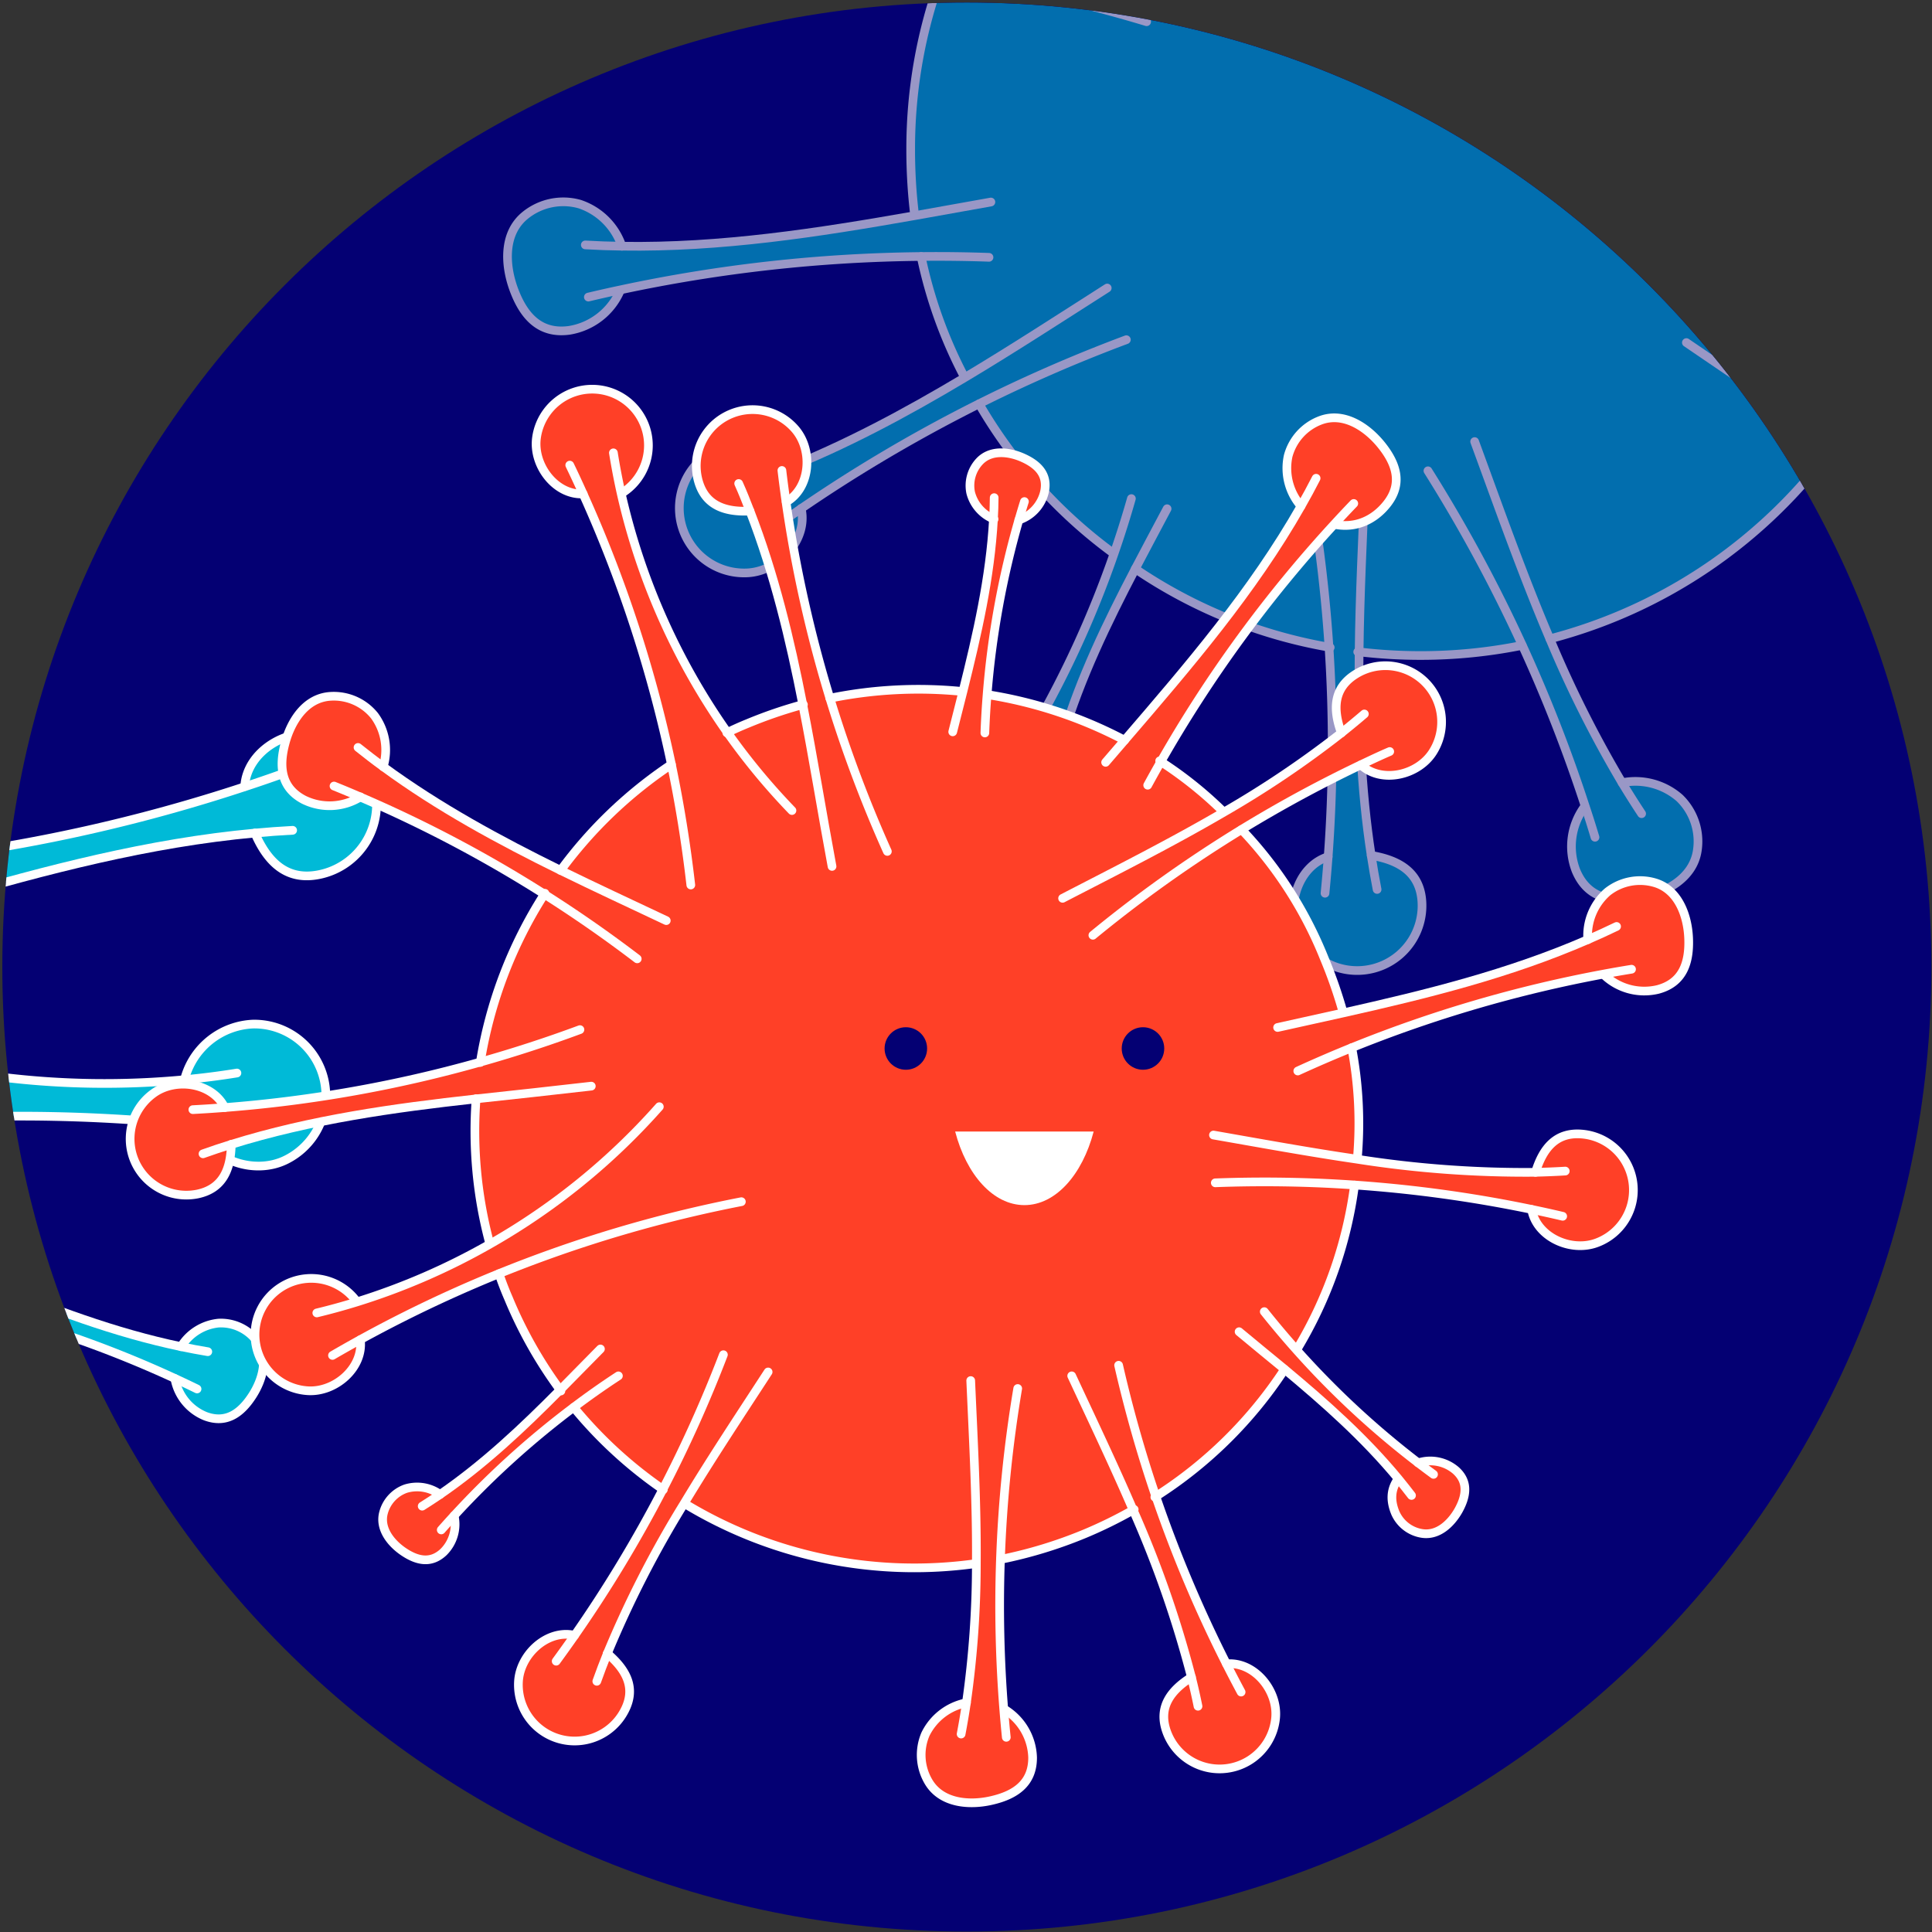 <svg id="el_WLhb2CYlG" data-name="coverage 1" xmlns="http://www.w3.org/2000/svg" xmlns:xlink="http://www.w3.org/1999/xlink" viewBox="0 0 467 467"><rect x="0" y="0" width="467" height="467" fill="#333333" stroke="none"/><style>@-webkit-keyframes kf_el_zuZz2jOP0GJ_an_k5IknhnCZ{0%{-webkit-transform: translate(219.834px, 264.924px) rotate(0deg) translate(-219.834px, -264.924px);transform: translate(219.834px, 264.924px) rotate(0deg) translate(-219.834px, -264.924px);}25%{-webkit-transform: translate(219.834px, 264.924px) rotate(-2deg) translate(-219.834px, -264.924px);transform: translate(219.834px, 264.924px) rotate(-2deg) translate(-219.834px, -264.924px);}58.33%{-webkit-transform: translate(219.834px, 264.924px) rotate(2deg) translate(-219.834px, -264.924px);transform: translate(219.834px, 264.924px) rotate(2deg) translate(-219.834px, -264.924px);}100%{-webkit-transform: translate(219.834px, 264.924px) rotate(0deg) translate(-219.834px, -264.924px);transform: translate(219.834px, 264.924px) rotate(0deg) translate(-219.834px, -264.924px);}}@keyframes kf_el_zuZz2jOP0GJ_an_k5IknhnCZ{0%{-webkit-transform: translate(219.834px, 264.924px) rotate(0deg) translate(-219.834px, -264.924px);transform: translate(219.834px, 264.924px) rotate(0deg) translate(-219.834px, -264.924px);}25%{-webkit-transform: translate(219.834px, 264.924px) rotate(-2deg) translate(-219.834px, -264.924px);transform: translate(219.834px, 264.924px) rotate(-2deg) translate(-219.834px, -264.924px);}58.33%{-webkit-transform: translate(219.834px, 264.924px) rotate(2deg) translate(-219.834px, -264.924px);transform: translate(219.834px, 264.924px) rotate(2deg) translate(-219.834px, -264.924px);}100%{-webkit-transform: translate(219.834px, 264.924px) rotate(0deg) translate(-219.834px, -264.924px);transform: translate(219.834px, 264.924px) rotate(0deg) translate(-219.834px, -264.924px);}}@-webkit-keyframes kf_el_zuZz2jOP0GJ_an__eoryen1e{0%{-webkit-transform: translate(219.834px, 264.924px) translate(-219.834px, -264.924px) translate(0px, 0px);transform: translate(219.834px, 264.924px) translate(-219.834px, -264.924px) translate(0px, 0px);}16.67%{-webkit-transform: translate(219.834px, 264.924px) translate(-219.834px, -264.924px) translate(3px, -25px);transform: translate(219.834px, 264.924px) translate(-219.834px, -264.924px) translate(3px, -25px);}33.33%{-webkit-transform: translate(219.834px, 264.924px) translate(-219.834px, -264.924px) translate(10px, -16px);transform: translate(219.834px, 264.924px) translate(-219.834px, -264.924px) translate(10px, -16px);}50%{-webkit-transform: translate(219.834px, 264.924px) translate(-219.834px, -264.924px) translate(0px, 0px);transform: translate(219.834px, 264.924px) translate(-219.834px, -264.924px) translate(0px, 0px);}66.67%{-webkit-transform: translate(219.834px, 264.924px) translate(-219.834px, -264.924px) translate(10px, 10px);transform: translate(219.834px, 264.924px) translate(-219.834px, -264.924px) translate(10px, 10px);}83.33%{-webkit-transform: translate(219.834px, 264.924px) translate(-219.834px, -264.924px) translate(5px, 10px);transform: translate(219.834px, 264.924px) translate(-219.834px, -264.924px) translate(5px, 10px);}100%{-webkit-transform: translate(219.834px, 264.924px) translate(-219.834px, -264.924px) translate(0px, 0px);transform: translate(219.834px, 264.924px) translate(-219.834px, -264.924px) translate(0px, 0px);}}@keyframes kf_el_zuZz2jOP0GJ_an__eoryen1e{0%{-webkit-transform: translate(219.834px, 264.924px) translate(-219.834px, -264.924px) translate(0px, 0px);transform: translate(219.834px, 264.924px) translate(-219.834px, -264.924px) translate(0px, 0px);}16.67%{-webkit-transform: translate(219.834px, 264.924px) translate(-219.834px, -264.924px) translate(3px, -25px);transform: translate(219.834px, 264.924px) translate(-219.834px, -264.924px) translate(3px, -25px);}33.33%{-webkit-transform: translate(219.834px, 264.924px) translate(-219.834px, -264.924px) translate(10px, -16px);transform: translate(219.834px, 264.924px) translate(-219.834px, -264.924px) translate(10px, -16px);}50%{-webkit-transform: translate(219.834px, 264.924px) translate(-219.834px, -264.924px) translate(0px, 0px);transform: translate(219.834px, 264.924px) translate(-219.834px, -264.924px) translate(0px, 0px);}66.67%{-webkit-transform: translate(219.834px, 264.924px) translate(-219.834px, -264.924px) translate(10px, 10px);transform: translate(219.834px, 264.924px) translate(-219.834px, -264.924px) translate(10px, 10px);}83.33%{-webkit-transform: translate(219.834px, 264.924px) translate(-219.834px, -264.924px) translate(5px, 10px);transform: translate(219.834px, 264.924px) translate(-219.834px, -264.924px) translate(5px, 10px);}100%{-webkit-transform: translate(219.834px, 264.924px) translate(-219.834px, -264.924px) translate(0px, 0px);transform: translate(219.834px, 264.924px) translate(-219.834px, -264.924px) translate(0px, 0px);}}@-webkit-keyframes kf_el_Eenb6JtrneT_an_aeJdDPaN3{0%{-webkit-transform: translate(-143.686px, 262.713px) rotate(0deg) translate(143.686px, -262.713px);transform: translate(-143.686px, 262.713px) rotate(0deg) translate(143.686px, -262.713px);}50%{-webkit-transform: translate(-143.686px, 262.713px) rotate(-5deg) translate(143.686px, -262.713px);transform: translate(-143.686px, 262.713px) rotate(-5deg) translate(143.686px, -262.713px);}100%{-webkit-transform: translate(-143.686px, 262.713px) rotate(0deg) translate(143.686px, -262.713px);transform: translate(-143.686px, 262.713px) rotate(0deg) translate(143.686px, -262.713px);}}@keyframes kf_el_Eenb6JtrneT_an_aeJdDPaN3{0%{-webkit-transform: translate(-143.686px, 262.713px) rotate(0deg) translate(143.686px, -262.713px);transform: translate(-143.686px, 262.713px) rotate(0deg) translate(143.686px, -262.713px);}50%{-webkit-transform: translate(-143.686px, 262.713px) rotate(-5deg) translate(143.686px, -262.713px);transform: translate(-143.686px, 262.713px) rotate(-5deg) translate(143.686px, -262.713px);}100%{-webkit-transform: translate(-143.686px, 262.713px) rotate(0deg) translate(143.686px, -262.713px);transform: translate(-143.686px, 262.713px) rotate(0deg) translate(143.686px, -262.713px);}}@-webkit-keyframes kf_el_Eenb6JtrneT_an_V6LtZRPVx{0%{-webkit-transform: translate(-143.686px, 262.713px) translate(143.686px, -262.713px) translate(0px, 0px);transform: translate(-143.686px, 262.713px) translate(143.686px, -262.713px) translate(0px, 0px);}33.33%{-webkit-transform: translate(-143.686px, 262.713px) translate(143.686px, -262.713px) translate(0px, -20px);transform: translate(-143.686px, 262.713px) translate(143.686px, -262.713px) translate(0px, -20px);}66.67%{-webkit-transform: translate(-143.686px, 262.713px) translate(143.686px, -262.713px) translate(20px, -10px);transform: translate(-143.686px, 262.713px) translate(143.686px, -262.713px) translate(20px, -10px);}100%{-webkit-transform: translate(-143.686px, 262.713px) translate(143.686px, -262.713px) translate(0px, 0px);transform: translate(-143.686px, 262.713px) translate(143.686px, -262.713px) translate(0px, 0px);}}@keyframes kf_el_Eenb6JtrneT_an_V6LtZRPVx{0%{-webkit-transform: translate(-143.686px, 262.713px) translate(143.686px, -262.713px) translate(0px, 0px);transform: translate(-143.686px, 262.713px) translate(143.686px, -262.713px) translate(0px, 0px);}33.33%{-webkit-transform: translate(-143.686px, 262.713px) translate(143.686px, -262.713px) translate(0px, -20px);transform: translate(-143.686px, 262.713px) translate(143.686px, -262.713px) translate(0px, -20px);}66.67%{-webkit-transform: translate(-143.686px, 262.713px) translate(143.686px, -262.713px) translate(20px, -10px);transform: translate(-143.686px, 262.713px) translate(143.686px, -262.713px) translate(20px, -10px);}100%{-webkit-transform: translate(-143.686px, 262.713px) translate(143.686px, -262.713px) translate(0px, 0px);transform: translate(-143.686px, 262.713px) translate(143.686px, -262.713px) translate(0px, 0px);}}@-webkit-keyframes kf_el_VUhMcrLpBL_an_b3pWV26iH{0%{-webkit-transform: translate(448.023px, 4.898px) rotate(0deg) translate(-448.023px, -4.898px);transform: translate(448.023px, 4.898px) rotate(0deg) translate(-448.023px, -4.898px);}25%{-webkit-transform: translate(448.023px, 4.898px) rotate(3deg) translate(-448.023px, -4.898px);transform: translate(448.023px, 4.898px) rotate(3deg) translate(-448.023px, -4.898px);}58.33%{-webkit-transform: translate(448.023px, 4.898px) rotate(-2deg) translate(-448.023px, -4.898px);transform: translate(448.023px, 4.898px) rotate(-2deg) translate(-448.023px, -4.898px);}100%{-webkit-transform: translate(448.023px, 4.898px) rotate(0deg) translate(-448.023px, -4.898px);transform: translate(448.023px, 4.898px) rotate(0deg) translate(-448.023px, -4.898px);}}@keyframes kf_el_VUhMcrLpBL_an_b3pWV26iH{0%{-webkit-transform: translate(448.023px, 4.898px) rotate(0deg) translate(-448.023px, -4.898px);transform: translate(448.023px, 4.898px) rotate(0deg) translate(-448.023px, -4.898px);}25%{-webkit-transform: translate(448.023px, 4.898px) rotate(3deg) translate(-448.023px, -4.898px);transform: translate(448.023px, 4.898px) rotate(3deg) translate(-448.023px, -4.898px);}58.33%{-webkit-transform: translate(448.023px, 4.898px) rotate(-2deg) translate(-448.023px, -4.898px);transform: translate(448.023px, 4.898px) rotate(-2deg) translate(-448.023px, -4.898px);}100%{-webkit-transform: translate(448.023px, 4.898px) rotate(0deg) translate(-448.023px, -4.898px);transform: translate(448.023px, 4.898px) rotate(0deg) translate(-448.023px, -4.898px);}}@-webkit-keyframes kf_el_VUhMcrLpBL_an_e50PnrTDg{0%{-webkit-transform: translate(448.023px, 4.898px) translate(-448.023px, -4.898px) translate(100px, -195px);transform: translate(448.023px, 4.898px) translate(-448.023px, -4.898px) translate(100px, -195px);}25%{-webkit-transform: translate(448.023px, 4.898px) translate(-448.023px, -4.898px) translate(90px, -180px);transform: translate(448.023px, 4.898px) translate(-448.023px, -4.898px) translate(90px, -180px);}58.33%{-webkit-transform: translate(448.023px, 4.898px) translate(-448.023px, -4.898px) translate(120px, -180px);transform: translate(448.023px, 4.898px) translate(-448.023px, -4.898px) translate(120px, -180px);}100%{-webkit-transform: translate(448.023px, 4.898px) translate(-448.023px, -4.898px) translate(100px, -195px);transform: translate(448.023px, 4.898px) translate(-448.023px, -4.898px) translate(100px, -195px);}}@keyframes kf_el_VUhMcrLpBL_an_e50PnrTDg{0%{-webkit-transform: translate(448.023px, 4.898px) translate(-448.023px, -4.898px) translate(100px, -195px);transform: translate(448.023px, 4.898px) translate(-448.023px, -4.898px) translate(100px, -195px);}25%{-webkit-transform: translate(448.023px, 4.898px) translate(-448.023px, -4.898px) translate(90px, -180px);transform: translate(448.023px, 4.898px) translate(-448.023px, -4.898px) translate(90px, -180px);}58.33%{-webkit-transform: translate(448.023px, 4.898px) translate(-448.023px, -4.898px) translate(120px, -180px);transform: translate(448.023px, 4.898px) translate(-448.023px, -4.898px) translate(120px, -180px);}100%{-webkit-transform: translate(448.023px, 4.898px) translate(-448.023px, -4.898px) translate(100px, -195px);transform: translate(448.023px, 4.898px) translate(-448.023px, -4.898px) translate(100px, -195px);}}#el_WLhb2CYlG *{-webkit-animation-duration: 6s;animation-duration: 6s;-webkit-animation-iteration-count: infinite;animation-iteration-count: infinite;-webkit-animation-timing-function: cubic-bezier(0, 0, 1, 1);animation-timing-function: cubic-bezier(0, 0, 1, 1);}#el_evU9cYRn68{fill: #040073;}#el_p6auqs0nU1{-webkit-clip-path: url(#clip-path);clip-path: url(#clip-path);}#el_VUhMcrLpBL{opacity: 0.59;}#el_RpHT-entfy{fill: #00bad7;}#el_MKPn1p1ONa{fill: none;stroke: #fff;stroke-linecap: round;stroke-linejoin: round;stroke-width: 2.1px;}#el_mrzVqvFhrH{fill: none;stroke: #fff;stroke-linecap: round;stroke-linejoin: round;stroke-width: 2.1px;}#el_fbuxnaC6ti{fill: none;stroke: #fff;stroke-linecap: round;stroke-linejoin: round;stroke-width: 2.1px;}#el_Nx1BhIdaCS{fill: none;stroke: #fff;stroke-linecap: round;stroke-linejoin: round;stroke-width: 2.1px;}#el_dahBc22Exo{fill: none;stroke: #fff;stroke-linecap: round;stroke-linejoin: round;stroke-width: 2.1px;}#el_gOedOkd4H7{fill: none;stroke: #fff;stroke-linecap: round;stroke-linejoin: round;stroke-width: 2.1px;}#el_f41ZaewcWW{fill: none;stroke: #fff;stroke-linecap: round;stroke-linejoin: round;stroke-width: 2.1px;}#el_KW4bxej0OB{fill: none;stroke: #fff;stroke-linecap: round;stroke-linejoin: round;stroke-width: 2.1px;}#el_1LzMLK9Q_q{fill: none;stroke: #fff;stroke-linecap: round;stroke-linejoin: round;stroke-width: 2.1px;}#el_aTxDWHjM-o{fill: none;stroke: #fff;stroke-linecap: round;stroke-linejoin: round;stroke-width: 2.1px;}#el_tcJMqzYjC5{fill: none;stroke: #fff;stroke-linecap: round;stroke-linejoin: round;stroke-width: 2.1px;}#el_3uam0W4euUq{fill: none;stroke: #fff;stroke-linecap: round;stroke-linejoin: round;stroke-width: 2.1px;}#el_VPkc0_dkMm-{fill: none;stroke: #fff;stroke-linecap: round;stroke-linejoin: round;stroke-width: 2.1px;}#el_4nuTcPQyzxM{fill: none;stroke: #fff;stroke-linecap: round;stroke-linejoin: round;stroke-width: 2.1px;}#el__3CgVVd4ZIP{fill: none;stroke: #fff;stroke-linecap: round;stroke-linejoin: round;stroke-width: 2.1px;}#el_bxFGWw3t2WS{fill: none;stroke: #fff;stroke-linecap: round;stroke-linejoin: round;stroke-width: 2.1px;}#el_LtTgs06cpn4{fill: none;stroke: #fff;stroke-linecap: round;stroke-linejoin: round;stroke-width: 2.1px;}#el_u8-JTKucfFK{fill: none;stroke: #fff;stroke-linecap: round;stroke-linejoin: round;stroke-width: 2.1px;}#el_cJkbqvI0KIQ{fill: none;stroke: #fff;stroke-linecap: round;stroke-linejoin: round;stroke-width: 2.1px;}#el_uvyOTbDlycS{fill: none;stroke: #fff;stroke-linecap: round;stroke-linejoin: round;stroke-width: 2.1px;}#el_F6l6c9FaONx{fill: none;stroke: #fff;stroke-linecap: round;stroke-linejoin: round;stroke-width: 2.1px;}#el_u642ytIpDnu{fill: none;stroke: #fff;stroke-linecap: round;stroke-linejoin: round;stroke-width: 2.1px;}#el_iUX16CQthb1{fill: none;stroke: #fff;stroke-linecap: round;stroke-linejoin: round;stroke-width: 2.1px;}#el_IhAU-buKCZs{fill: none;stroke: #fff;stroke-linecap: round;stroke-linejoin: round;stroke-width: 2.1px;}#el__BfwZ3ITZ4-{fill: none;stroke: #fff;stroke-linecap: round;stroke-linejoin: round;stroke-width: 2.1px;}#el_VnwlJRaPHIg{fill: none;stroke: #fff;stroke-linecap: round;stroke-linejoin: round;stroke-width: 2.1px;}#el_GRi0a_j3Rp_{fill: none;stroke: #fff;stroke-linecap: round;stroke-linejoin: round;stroke-width: 2.1px;}#el_9hbtNuupxwV{fill: none;stroke: #fff;stroke-linecap: round;stroke-linejoin: round;stroke-width: 2.1px;}#el_9Li9hdcS2YH{fill: none;stroke: #fff;stroke-linecap: round;stroke-linejoin: round;stroke-width: 2.1px;}#el_MUG8B2Feifl{fill: none;stroke: #fff;stroke-linecap: round;stroke-linejoin: round;stroke-width: 2.1px;}#el_LUALbH3nwOX{fill: none;stroke: #fff;stroke-linecap: round;stroke-linejoin: round;stroke-width: 2.1px;}#el_koPouO0SFAX{fill: none;stroke: #fff;stroke-linecap: round;stroke-linejoin: round;stroke-width: 2.1px;}#el_RXJqobKqeYj{fill: none;stroke: #fff;stroke-linecap: round;stroke-linejoin: round;stroke-width: 2.1px;}#el_Zn7ehR2qC_h{fill: none;stroke: #fff;stroke-linecap: round;stroke-linejoin: round;stroke-width: 2.1px;}#el_-bmpbQj51q7{fill: none;stroke: #fff;stroke-linecap: round;stroke-linejoin: round;stroke-width: 2.1px;}#el_Vg-OXK1pxQo{fill: none;stroke: #fff;stroke-linecap: round;stroke-linejoin: round;stroke-width: 2.1px;}#el_ZSW4HxeA9D7{fill: none;stroke: #fff;stroke-linecap: round;stroke-linejoin: round;stroke-width: 2.1px;}#el_4-islf9L_la{fill: none;stroke: #fff;stroke-linecap: round;stroke-linejoin: round;stroke-width: 2.1px;}#el_h82lnwHLyfI{fill: none;stroke: #fff;stroke-linecap: round;stroke-linejoin: round;stroke-width: 2.1px;}#el_9SvozLrWRSc{fill: none;stroke: #fff;stroke-linecap: round;stroke-linejoin: round;stroke-width: 2.1px;}#el_qVC52OIwac7{fill: none;stroke: #fff;stroke-linecap: round;stroke-linejoin: round;stroke-width: 2.1px;}#el_2U5NWSz9YUZ{fill: none;stroke: #fff;stroke-linecap: round;stroke-linejoin: round;stroke-width: 2.1px;}#el_GEvKQffQgUz{fill: none;stroke: #fff;stroke-linecap: round;stroke-linejoin: round;stroke-width: 2.1px;}#el_ugMMWeOQOGi{fill: none;stroke: #fff;stroke-linecap: round;stroke-linejoin: round;stroke-width: 2.1px;}#el_tvFWdUbEV_J{fill: none;stroke: #fff;stroke-linecap: round;stroke-linejoin: round;stroke-width: 2.1px;}#el_Xg_R_63oMF2{fill: none;stroke: #fff;stroke-linecap: round;stroke-linejoin: round;stroke-width: 2.1px;}#el_E1FqBr3VMsb{fill: none;stroke: #fff;stroke-linecap: round;stroke-linejoin: round;stroke-width: 2.1px;}#el_Th9XphrEpL0{fill: none;stroke: #fff;stroke-linecap: round;stroke-linejoin: round;stroke-width: 2.1px;}#el_U0RrZZUpoM_{fill: none;stroke: #fff;stroke-linecap: round;stroke-linejoin: round;stroke-width: 2.1px;}#el_XchjoWaswyX{fill: none;stroke: #fff;stroke-linecap: round;stroke-linejoin: round;stroke-width: 2.1px;}#el_OAdXqmgsc8k{fill: none;stroke: #fff;stroke-linecap: round;stroke-linejoin: round;stroke-width: 2.1px;}#el_3kSAefcmfXV{fill: none;stroke: #fff;stroke-linecap: round;stroke-linejoin: round;stroke-width: 2.1px;}#el_iedzEXSSmrb{fill: none;stroke: #fff;stroke-linecap: round;stroke-linejoin: round;stroke-width: 2.1px;}#el_p_-jXGsA4S2{fill: none;stroke: #fff;stroke-linecap: round;stroke-linejoin: round;stroke-width: 2.1px;}#el_NQi8jGbCHSd{fill: none;stroke: #fff;stroke-linecap: round;stroke-linejoin: round;stroke-width: 2.1px;}#el_rONeqlBBLaO{fill: none;stroke: #fff;stroke-linecap: round;stroke-linejoin: round;stroke-width: 2.1px;}#el_vXl1KQhw8Wp{fill: none;stroke: #fff;stroke-linecap: round;stroke-linejoin: round;stroke-width: 2.1px;}#el_djs2xKa3EVh{fill: none;stroke: #fff;stroke-linecap: round;stroke-linejoin: round;stroke-width: 2.1px;}#el_CprVxN0gY6j{fill: none;stroke: #fff;stroke-linecap: round;stroke-linejoin: round;stroke-width: 2.1px;}#el_dEV90bV0A9o{fill: none;stroke: #fff;stroke-linecap: round;stroke-linejoin: round;stroke-width: 2.1px;}#el_AtDuNLvsm3q{fill: #00bad7;}#el_Hw4BjgBziO3{fill: none;stroke: #fff;stroke-linecap: round;stroke-linejoin: round;stroke-width: 2.1px;}#el_wLsQ7GgHDf2{fill: none;stroke: #fff;stroke-linecap: round;stroke-linejoin: round;stroke-width: 2.1px;}#el_jDD323Jag0g{fill: none;stroke: #fff;stroke-linecap: round;stroke-linejoin: round;stroke-width: 2.1px;}#el_qNp6uJO8qXA{fill: none;stroke: #fff;stroke-linecap: round;stroke-linejoin: round;stroke-width: 2.1px;}#el_MYBgxNZOuXb{fill: none;stroke: #fff;stroke-linecap: round;stroke-linejoin: round;stroke-width: 2.1px;}#el_i9S4v7gwwyE{fill: none;stroke: #fff;stroke-linecap: round;stroke-linejoin: round;stroke-width: 2.1px;}#el_it0boXncTGo{fill: none;stroke: #fff;stroke-linecap: round;stroke-linejoin: round;stroke-width: 2.1px;}#el_TmlyuOeZ3GT{fill: none;stroke: #fff;stroke-linecap: round;stroke-linejoin: round;stroke-width: 2.1px;}#el_SO3x9Q-1SKt{fill: none;stroke: #fff;stroke-linecap: round;stroke-linejoin: round;stroke-width: 2.1px;}#el_zrpGwQ-VFIk{fill: none;stroke: #fff;stroke-linecap: round;stroke-linejoin: round;stroke-width: 2.1px;}#el_ZWhc8CujquL{fill: none;stroke: #fff;stroke-linecap: round;stroke-linejoin: round;stroke-width: 2.1px;}#el_Nymvj-9v5Ek{fill: none;stroke: #fff;stroke-linecap: round;stroke-linejoin: round;stroke-width: 2.1px;}#el_HvekxYFrkJo{fill: none;stroke: #fff;stroke-linecap: round;stroke-linejoin: round;stroke-width: 2.1px;}#el_yjRH-eGIwx3{fill: none;stroke: #fff;stroke-linecap: round;stroke-linejoin: round;stroke-width: 2.1px;}#el_v6PHOXBrQU5{fill: none;stroke: #fff;stroke-linecap: round;stroke-linejoin: round;stroke-width: 2.1px;}#el_5pPU1LQ5AIU{fill: #ff4027;}#el_Gd7EOJVfsVM{fill: none;stroke: #fff;stroke-linecap: round;stroke-linejoin: round;stroke-width: 2.1px;}#el_0hOpqtb7lTN{fill: none;stroke: #fff;stroke-linecap: round;stroke-linejoin: round;stroke-width: 2.1px;}#el_Rv7tjXKdZDa{fill: none;stroke: #fff;stroke-linecap: round;stroke-linejoin: round;stroke-width: 2.1px;}#el_Ttu1gPgYzfx{fill: none;stroke: #fff;stroke-linecap: round;stroke-linejoin: round;stroke-width: 2.1px;}#el_Hxt4k59-Luc{fill: none;stroke: #fff;stroke-linecap: round;stroke-linejoin: round;stroke-width: 2.1px;}#el_TL6k7n4kpXf{fill: none;stroke: #fff;stroke-linecap: round;stroke-linejoin: round;stroke-width: 2.1px;}#el_0cFAEO4hZsH{fill: none;stroke: #fff;stroke-linecap: round;stroke-linejoin: round;stroke-width: 2.1px;}#el_AzbYr5zzXaK{fill: none;stroke: #fff;stroke-linecap: round;stroke-linejoin: round;stroke-width: 2.1px;}#el_qDWgtmWI6-m{fill: none;stroke: #fff;stroke-linecap: round;stroke-linejoin: round;stroke-width: 2.1px;}#el_ir8q9UOqihY{fill: none;stroke: #fff;stroke-linecap: round;stroke-linejoin: round;stroke-width: 2.1px;}#el_w-5yMjX8zt1{fill: none;stroke: #fff;stroke-linecap: round;stroke-linejoin: round;stroke-width: 2.1px;}#el_AOQbujDmxHA{fill: none;stroke: #fff;stroke-linecap: round;stroke-linejoin: round;stroke-width: 2.1px;}#el_4qAZlDw0rK2{fill: none;stroke: #fff;stroke-linecap: round;stroke-linejoin: round;stroke-width: 2.1px;}#el_znS4CAPo5vH{fill: none;stroke: #fff;stroke-linecap: round;stroke-linejoin: round;stroke-width: 2.1px;}#el_DBhw_No1tJy{fill: none;stroke: #fff;stroke-linecap: round;stroke-linejoin: round;stroke-width: 2.1px;}#el_0KNKipSNR8T{fill: none;stroke: #fff;stroke-linecap: round;stroke-linejoin: round;stroke-width: 2.1px;}#el_o2HNRP0jb2D{fill: none;stroke: #fff;stroke-linecap: round;stroke-linejoin: round;stroke-width: 2.1px;}#el_R1gPyLLx87W{fill: none;stroke: #fff;stroke-linecap: round;stroke-linejoin: round;stroke-width: 2.1px;}#el_aKc5hABDtYy{fill: none;stroke: #fff;stroke-linecap: round;stroke-linejoin: round;stroke-width: 2.1px;}#el_QmrCfRcNIqR{fill: none;stroke: #fff;stroke-linecap: round;stroke-linejoin: round;stroke-width: 2.1px;}#el_R_GAppsql41{fill: none;stroke: #fff;stroke-linecap: round;stroke-linejoin: round;stroke-width: 2.1px;}#el_OLt9rD8oQNn{fill: none;stroke: #fff;stroke-linecap: round;stroke-linejoin: round;stroke-width: 2.1px;}#el_6NUFzMloXOq{fill: none;stroke: #fff;stroke-linecap: round;stroke-linejoin: round;stroke-width: 2.1px;}#el_gI2EOjXtK1o{fill: none;stroke: #fff;stroke-linecap: round;stroke-linejoin: round;stroke-width: 2.1px;}#el_qZNqSWooXBE{fill: none;stroke: #fff;stroke-linecap: round;stroke-linejoin: round;stroke-width: 2.1px;}#el_eAClHPBBV_L{fill: none;stroke: #fff;stroke-linecap: round;stroke-linejoin: round;stroke-width: 2.1px;}#el_gu6WUXm8lBF{fill: none;stroke: #fff;stroke-linecap: round;stroke-linejoin: round;stroke-width: 2.1px;}#el_hfLOsJZ2Vfc{fill: none;stroke: #fff;stroke-linecap: round;stroke-linejoin: round;stroke-width: 2.1px;}#el_YooSPIpAS0A{fill: none;stroke: #fff;stroke-linecap: round;stroke-linejoin: round;stroke-width: 2.1px;}#el_c2UMoizYhZB{fill: none;stroke: #fff;stroke-linecap: round;stroke-linejoin: round;stroke-width: 2.1px;}#el_Se4tUvumTP1{fill: none;stroke: #fff;stroke-linecap: round;stroke-linejoin: round;stroke-width: 2.1px;}#el_3hkIw36aooV{fill: none;stroke: #fff;stroke-linecap: round;stroke-linejoin: round;stroke-width: 2.1px;}#el_61puRqceZoG{fill: none;stroke: #fff;stroke-linecap: round;stroke-linejoin: round;stroke-width: 2.1px;}#el_8-4SKlcUros{fill: none;stroke: #fff;stroke-linecap: round;stroke-linejoin: round;stroke-width: 2.1px;}#el_xoI3DPp7G--{fill: none;stroke: #fff;stroke-linecap: round;stroke-linejoin: round;stroke-width: 2.1px;}#el_YIzNpRR6VpP{fill: none;stroke: #fff;stroke-linecap: round;stroke-linejoin: round;stroke-width: 2.1px;}#el_0JoMxrBO8fQ{fill: none;stroke: #fff;stroke-linecap: round;stroke-linejoin: round;stroke-width: 2.1px;}#el_IEHeKzwYA2l{fill: none;stroke: #fff;stroke-linecap: round;stroke-linejoin: round;stroke-width: 2.1px;}#el_raNB83gjb3O{fill: none;stroke: #fff;stroke-linecap: round;stroke-linejoin: round;stroke-width: 2.1px;}#el_kXDZ5ZOHXIT{fill: none;stroke: #fff;stroke-linecap: round;stroke-linejoin: round;stroke-width: 2.1px;}#el_Bz7CRcONS7O{fill: none;stroke: #fff;stroke-linecap: round;stroke-linejoin: round;stroke-width: 2.1px;}#el_SXtooNsB0Lk{fill: none;stroke: #fff;stroke-linecap: round;stroke-linejoin: round;stroke-width: 2.1px;}#el_h_lHgISY6bB{fill: none;stroke: #fff;stroke-linecap: round;stroke-linejoin: round;stroke-width: 2.1px;}#el_j1H6mqMmKy0{fill: none;stroke: #fff;stroke-linecap: round;stroke-linejoin: round;stroke-width: 2.1px;}#el_0QNfLIZi4XE{fill: none;stroke: #fff;stroke-linecap: round;stroke-linejoin: round;stroke-width: 2.1px;}#el_gjlsA7l4p2v{fill: none;stroke: #fff;stroke-linecap: round;stroke-linejoin: round;stroke-width: 2.1px;}#el_8hYbTr-N339{fill: none;stroke: #fff;stroke-linecap: round;stroke-linejoin: round;stroke-width: 2.1px;}#el_IovUznLWp1E{fill: none;stroke: #fff;stroke-linecap: round;stroke-linejoin: round;stroke-width: 2.1px;}#el__-HoxUqv5TM{fill: none;stroke: #fff;stroke-linecap: round;stroke-linejoin: round;stroke-width: 2.1px;}#el_8i7mohjLRn6{fill: none;stroke: #fff;stroke-linecap: round;stroke-linejoin: round;stroke-width: 2.1px;}#el_VWNXzMSFWXb{fill: none;stroke: #fff;stroke-linecap: round;stroke-linejoin: round;stroke-width: 2.1px;}#el_dsUdF92_lN2{fill: none;stroke: #fff;stroke-linecap: round;stroke-linejoin: round;stroke-width: 2.1px;}#el_465BzBgpSCi{fill: none;stroke: #fff;stroke-linecap: round;stroke-linejoin: round;stroke-width: 2.1px;}#el_fXKTN6ucTZJ{fill: none;stroke: #fff;stroke-linecap: round;stroke-linejoin: round;stroke-width: 2.1px;}#el_K7Oncme1UWt{fill: none;stroke: #fff;stroke-linecap: round;stroke-linejoin: round;stroke-width: 2.1px;}#el_rW_sEQ-YeCy{fill: none;stroke: #fff;stroke-linecap: round;stroke-linejoin: round;stroke-width: 2.1px;}#el_C45hfXrrAdE{fill: none;stroke: #fff;stroke-linecap: round;stroke-linejoin: round;stroke-width: 2.1px;}#el_8tXDMKlyl_8{fill: none;stroke: #fff;stroke-linecap: round;stroke-linejoin: round;stroke-width: 2.1px;}#el_j7EkEGCIVFA{fill: none;stroke: #fff;stroke-linecap: round;stroke-linejoin: round;stroke-width: 2.1px;}#el_qJi7H3ody9-{fill: none;stroke: #fff;stroke-linecap: round;stroke-linejoin: round;stroke-width: 2.1px;}#el_ediQEbsbwG9{fill: none;stroke: #fff;stroke-linecap: round;stroke-linejoin: round;stroke-width: 2.1px;}#el_UloIS_wO9Jr{fill: #fff;}#el_cY-hoZtve5O{fill: #040073;}#el_vlPgtP1YVWd{fill: #040073;}#el_VUhMcrLpBL_an_e50PnrTDg{-webkit-animation-fill-mode: backwards;animation-fill-mode: backwards;-webkit-transform: translate(448.023px, 4.898px) translate(-448.023px, -4.898px) translate(100px, -195px);transform: translate(448.023px, 4.898px) translate(-448.023px, -4.898px) translate(100px, -195px);-webkit-animation-name: kf_el_VUhMcrLpBL_an_e50PnrTDg;animation-name: kf_el_VUhMcrLpBL_an_e50PnrTDg;-webkit-animation-timing-function: cubic-bezier(0.42, 0, 0.58, 1);animation-timing-function: cubic-bezier(0.42, 0, 0.58, 1);}#el_VUhMcrLpBL_an_b3pWV26iH{-webkit-animation-fill-mode: backwards;animation-fill-mode: backwards;-webkit-transform: translate(448.023px, 4.898px) rotate(0deg) translate(-448.023px, -4.898px);transform: translate(448.023px, 4.898px) rotate(0deg) translate(-448.023px, -4.898px);-webkit-animation-name: kf_el_VUhMcrLpBL_an_b3pWV26iH;animation-name: kf_el_VUhMcrLpBL_an_b3pWV26iH;-webkit-animation-timing-function: cubic-bezier(0, 0, 1, 1);animation-timing-function: cubic-bezier(0, 0, 1, 1);}#el_Eenb6JtrneT_an_V6LtZRPVx{-webkit-animation-fill-mode: backwards;animation-fill-mode: backwards;-webkit-transform: translate(-143.686px, 262.713px) translate(143.686px, -262.713px) translate(0px, 0px);transform: translate(-143.686px, 262.713px) translate(143.686px, -262.713px) translate(0px, 0px);-webkit-animation-name: kf_el_Eenb6JtrneT_an_V6LtZRPVx;animation-name: kf_el_Eenb6JtrneT_an_V6LtZRPVx;-webkit-animation-timing-function: cubic-bezier(0.42, 0, 0.58, 1);animation-timing-function: cubic-bezier(0.42, 0, 0.58, 1);}#el_Eenb6JtrneT_an_aeJdDPaN3{-webkit-animation-fill-mode: backwards;animation-fill-mode: backwards;-webkit-transform: translate(-143.686px, 262.713px) rotate(0deg) translate(143.686px, -262.713px);transform: translate(-143.686px, 262.713px) rotate(0deg) translate(143.686px, -262.713px);-webkit-animation-name: kf_el_Eenb6JtrneT_an_aeJdDPaN3;animation-name: kf_el_Eenb6JtrneT_an_aeJdDPaN3;-webkit-animation-timing-function: cubic-bezier(0, 0, 1, 1);animation-timing-function: cubic-bezier(0, 0, 1, 1);}#el_zuZz2jOP0GJ_an__eoryen1e{-webkit-animation-fill-mode: backwards;animation-fill-mode: backwards;-webkit-transform: translate(219.834px, 264.924px) translate(-219.834px, -264.924px) translate(0px, 0px);transform: translate(219.834px, 264.924px) translate(-219.834px, -264.924px) translate(0px, 0px);-webkit-animation-name: kf_el_zuZz2jOP0GJ_an__eoryen1e;animation-name: kf_el_zuZz2jOP0GJ_an__eoryen1e;-webkit-animation-timing-function: cubic-bezier(0.42, 0, 0.58, 1);animation-timing-function: cubic-bezier(0.42, 0, 0.58, 1);}#el_zuZz2jOP0GJ_an_k5IknhnCZ{-webkit-animation-fill-mode: backwards;animation-fill-mode: backwards;-webkit-transform: translate(219.834px, 264.924px) rotate(0deg) translate(-219.834px, -264.924px);transform: translate(219.834px, 264.924px) rotate(0deg) translate(-219.834px, -264.924px);-webkit-animation-name: kf_el_zuZz2jOP0GJ_an_k5IknhnCZ;animation-name: kf_el_zuZz2jOP0GJ_an_k5IknhnCZ;-webkit-animation-timing-function: cubic-bezier(0, 0, 1, 1);animation-timing-function: cubic-bezier(0, 0, 1, 1);}</style><defs><clipPath id="clip-path"><path class="cls-1" d="M.56,233.74c0,128.77,104.38,233.15,233.14,233.15S466.85,362.51,466.85,233.74,362.47.6,233.7.6.56,105,.56,233.74"/></clipPath></defs><title>safe-img2</title><path d="M.56,233.74c0,128.77,104.38,233.15,233.14,233.15S466.85,362.51,466.85,233.74,362.47.6,233.7.6.56,105,.56,233.74" id="el_evU9cYRn68"/><g id="el_p6auqs0nU1"><g id="el_VUhMcrLpBL_an_e50PnrTDg" data-animator-group="true" data-animator-type="0"><g id="el_VUhMcrLpBL_an_b3pWV26iH" data-animator-group="true" data-animator-type="1"><g id="el_VUhMcrLpBL"><path d="M231.45,401.77c7,1.17,11.89,4.27,12.26,11.34a15.68,15.68,0,0,1-29.52,8.14c-3.62-6.84-.54-16.86,6.85-19.17a365.74,365.74,0,0,0,.2-50.64,120,120,0,0,1-46.82-18.94c-6.83,13.08-13.21,26.28-17.51,40.44l.19.06c3.07,1.94,4.28,4.88,4.24,8.53a9.84,9.84,0,0,1-4.46,7.87c-3.87,2.54-8.7.68-12-1.9-3.75-2.93-5.65-6.35-3.6-10.64a10.89,10.89,0,0,1,8.82-5.93,244.93,244.93,0,0,0,19.2-42.16l-.25-.09a118.29,118.29,0,0,1-32.39-36.06,363.58,363.58,0,0,0-43,25.29c1.72,7.55-5.38,15.25-13.12,15.57a15.67,15.67,0,0,1-7.81-29.6c6.29-3.25,11.44-.57,16,4.88,15.59-6.12,30.2-14,44.47-22.52l-.15-.26a111.49,111.49,0,0,1-10.4-29,363.73,363.73,0,0,0-72.88,8.13l.07.32a16.22,16.22,0,0,1-12.25,9.42c-7,.95-11-3.29-13.42-9.94-2.14-5.85-2.58-13.51,2.77-17.85a14.62,14.62,0,0,1,13.16-2.73,16.17,16.17,0,0,1,10.22,10.18c23.88.37,47.29-3.24,70.8-7.39l-.06-.29a130.76,130.76,0,0,1-.93-15.74A121.2,121.2,0,0,1,127.6,189a360.42,360.42,0,0,0-37.66-3.86c-3.19,7.05-13.51,8.87-19.86,4.44a15.68,15.68,0,0,1,11.7-28.3c7,1.25,9.45,6.5,9.75,13.56a275.93,275.93,0,0,0,38.66,7.76,119.87,119.87,0,0,1,10.86-19.76,365.08,365.08,0,0,0-70.22-42.54l-.13.27c-4.81,3.16-10.45,3-15.5.21-6.18-3.44-6.81-9.22-4.78-16,1.79-6,6-12.37,12.92-12.63A14.66,14.66,0,0,1,75.52,97.9a16.17,16.17,0,0,1,2.07,14.24l0,0c21.67,16.79,46,29,70.52,41.33a123.47,123.47,0,0,1,30.26-26.34l.25-.13a244.72,244.72,0,0,0-26.93-41.55A10.9,10.9,0,0,1,142.05,81c-2.7-3.93-1.35-7.6,1.92-11.07,2.86-3,7.34-5.62,11.56-3.72a9.85,9.85,0,0,1,5.62,7.09,10.89,10.89,0,0,1-3,9.21c7.13,14.79,16.6,28,26.39,41.15l.15-.11a122.93,122.93,0,0,1,34.74-12.44,362.62,362.62,0,0,0-9.78-55.22c-7.67-1-12.48-10.27-10.15-17.64A15.68,15.68,0,0,1,230,41c.89,7-3.39,11-10,13.33.48,18.8,3.43,37.19,7.18,55.52a126.21,126.21,0,0,1,16.24-1c2,0,4.11,0,6.13.15a187.19,187.19,0,0,0,1.68-73.06l-.39.06A16.23,16.23,0,0,1,237.85,22,16.17,16.17,0,0,1,248.63,5.57a16.16,16.16,0,0,1,18.35,7c3.92,6.67,1.29,16.82-6,19.45a364.82,364.82,0,0,0,6.33,79.08,122.89,122.89,0,0,1,39.88,15.38c12.63-14.42,24.59-29.25,34.53-45.72a16.17,16.17,0,0,1-3.23-14.06A14.64,14.64,0,0,1,347.8,57c6.5-2.24,12.78,2.2,16.6,7.12,4.34,5.59,5.84,11.2,1.31,16.65a16.27,16.27,0,0,1-14.89,5.34,362.78,362.78,0,0,0-36.91,44.74,123,123,0,0,1,34.51,36.37,364.15,364.15,0,0,0,70.71-15.75c.45-7.72,9.42-13.14,16.94-11.29a15.68,15.68,0,0,1-.74,30.61c-6.94,1.36-11.15-2.65-14-9.13-23.22,2.14-45.56,8-67.9,14.52a120.56,120.56,0,0,1,12,38.62l0,.27a186.05,186.05,0,0,0,40.72.59l-.06-.53a15.68,15.68,0,1,1,22,18.15c-6.95,3.38-16.86,0-18.91-7.5a364.65,364.65,0,0,0-42.83-2.11c.15,2.48.23,5,.23,7.46a120.91,120.91,0,0,1-3.51,29c13.75,5.69,27.56,10.93,42.15,14a10.88,10.88,0,0,1,8.2-5.16,9.81,9.81,0,0,1,8.24,3.73c2.86,3.63,1.45,8.61-.82,12.13-2.59,4-5.82,6.19-10.28,4.53a10.93,10.93,0,0,1-6.7-8.26,245,245,0,0,0-42.39-15,121.45,121.45,0,0,1-14.13,30.71,363.13,363.13,0,0,0,38.36,28.07c6.25-4.55,16.13-1,19.46,6A15.68,15.68,0,0,1,381,349.59c-5.45-4.52-5-10.31-1.78-16.6a293.16,293.16,0,0,0-35.88-30.39l-.14.18a123.3,123.3,0,0,1-68.55,46.64,275.69,275.69,0,0,0,17.46,34.78A16.21,16.21,0,0,1,306,387.9a14.61,14.61,0,0,1,4.26,12.75c-1.05,6.81-7.9,10.29-14,11.37-7,1.24-12.63-.06-15.33-6.6A16.23,16.23,0,0,1,283,390l.2-.07a360.8,360.8,0,0,0-15.24-39h0a123.79,123.79,0,0,1-24.6,2.45,125.08,125.08,0,0,1-14.82-.88C228.33,369,228.92,385.4,231.45,401.77Z" id="el_RpHT-entfy"/><path d="M129.69,183.76c.16-.38.32-.75.5-1.13a119.87,119.87,0,0,1,10.86-19.76l.22-.32" id="el_MKPn1p1ONa"/><path d="M121.06,246.83a130.76,130.76,0,0,1-.93-15.74A121.2,121.2,0,0,1,127.6,189h0" id="el_mrzVqvFhrH"/><path d="M133.05,286a111.49,111.49,0,0,1-10.4-29v0" id="el_fbuxnaC6ti"/><path d="M169.05,328.68a118.29,118.29,0,0,1-32.39-36.06" id="el_Nx1BhIdaCS"/><path d="M221.53,351.5l-.29-.06a120,120,0,0,1-46.82-18.94" id="el_dahBc22Exo"/><path d="M267.94,351a123.79,123.79,0,0,1-24.6,2.45,125.08,125.08,0,0,1-14.82-.88l-.33,0" id="el_gOedOkd4H7"/><path d="M343.18,302.78a123.3,123.3,0,0,1-68.55,46.64" id="el_f41ZaewcWW"/><path d="M361.45,266h0a121.45,121.45,0,0,1-14.13,30.71l-.09.12" id="el_KW4bxej0OB"/><path d="M366.33,223.63h0c.15,2.48.23,5,.23,7.46a120.91,120.91,0,0,1-3.51,29,1.83,1.83,0,0,1-.07.32" id="el_1LzMLK9Q_q"/><path d="M353.46,176.14a120.56,120.56,0,0,1,12,38.62" id="el_aTxDWHjM-o"/><path d="M313.71,130.66c.06.05.14.09.2.15a123,123,0,0,1,34.51,36.37l.05.08" id="el_tcJMqzYjC5"/><path d="M267.32,111.08a122.89,122.89,0,0,1,39.88,15.38" id="el_3uam0W4euUq"/><path d="M226.93,109.84l.17,0a126.21,126.21,0,0,1,16.24-1c2,0,4.11,0,6.13.15h.21" id="el_VPkc0_dkMm-"/><path d="M184.65,123.51a122.93,122.93,0,0,1,34.74-12.44h0" id="el_4nuTcPQyzxM"/><path d="M148.09,153.49a123.47,123.47,0,0,1,30.26-26.34" id="el__3CgVVd4ZIP"/><path d="M248.82,24.67q1.34,5.56,2.33,11.19a187.19,187.19,0,0,1-1.68,73.06,182.67,182.67,0,0,1-8.23,27" id="el_bxFGWw3t2WS"/><path d="M261.36,23.15q-.24,4.43-.37,8.85a364.82,364.82,0,0,0,6.33,79.08q3.18,16.71,7.93,33.06" id="el_LtTgs06cpn4"/><path d="M250.76,35.92A16.23,16.23,0,0,1,237.85,22,16.17,16.17,0,0,1,248.63,5.57a16.16,16.16,0,0,1,18.35,7c3.92,6.67,1.29,16.82-6,19.45l0,0" id="el_u8-JTKucfFK"/><path d="M219.87,46q-.06,4.16,0,8.29c.48,18.8,3.43,37.19,7.18,55.52,3,14.89,6.61,29.74,9.83,44.74" id="el_cJkbqvI0KIQ"/><path d="M207.3,47.3q1.22,4.26,2.31,8.55a362.62,362.62,0,0,1,9.78,55.22A365.07,365.07,0,0,1,221,156.65" id="el_uvyOTbDlycS"/><path d="M219.91,54.31h0C226.57,51.92,230.85,48,230,41a15.68,15.68,0,0,0-30.5-2.76c-2.33,7.37,2.48,16.69,10.15,17.64h0" id="el_F6l6c9FaONx"/><path d="M417.43,214.17q-5.61.9-11.28,1.45a187.28,187.28,0,0,1-99-17.75" id="el_u642ytIpDnu"/><path d="M417.94,226.8c-2.92-.39-5.85-.75-8.78-1.06a364.87,364.87,0,0,0-112.92,5.37" id="el_iUX16CQthb1"/><path d="M406.09,215.09a15.68,15.68,0,1,1,22,18.15c-6.95,3.38-16.86,0-18.91-7.5,0,0,0,0,0-.05" id="el_IhAU-buKCZs"/><path d="M429.63,161c-2.77.14-5.52.34-8.27.6-23.22,2.14-45.56,8-67.9,14.52-10.31,3-20.62,6.12-31,9.09" id="el__BfwZ3ITZ4-"/><path d="M427.51,148.56q-4.17,1.49-8.38,2.87a364.15,364.15,0,0,1-70.71,15.75q-14.51,1.75-29.11,2.33" id="el_VnwlJRaPHIg"/><path d="M421.36,161.61h0c2.82,6.48,7,10.49,14,9.13a15.68,15.68,0,0,0,.74-30.61c-7.52-1.85-16.49,3.57-16.94,11.29v0" id="el_GRi0a_j3Rp_"/><path d="M83.6,172.45c2.63.86,5.28,1.67,7.93,2.42a275.93,275.93,0,0,0,38.66,7.76C147,184.89,164,186.1,181,187.51" id="el_9hbtNuupxwV"/><path d="M81.09,184.84c3,.07,5.9.19,8.85.33A360.42,360.42,0,0,1,127.6,189a364.86,364.86,0,0,1,49.56,11.25" id="el_9Li9hdcS2YH"/><path d="M91.53,174.88h0c-.3-7.06-2.78-12.31-9.75-13.56a15.68,15.68,0,0,0-11.7,28.3c6.35,4.43,16.67,2.61,19.86-4.44,0,0,0,0,0,0" id="el_MUG8B2Feifl"/><path d="M70.7,106.62q3.39,2.85,6.87,5.54c21.67,16.79,46,29,70.52,41.33,2.42,1.22,4.85,2.43,7.27,3.66" id="el_LUALbH3nwOX"/><path d="M63.72,117.15c2.39,1,4.75,2.1,7.11,3.18a365.08,365.08,0,0,1,70.22,42.54c2,1.53,4,3.09,5.92,4.67" id="el_koPouO0SFAX"/><path d="M77.59,112.14A16.17,16.17,0,0,0,75.52,97.9a14.66,14.66,0,0,0-12.18-5.72c-6.87.26-11.13,6.66-12.92,12.63-2,6.78-1.4,12.56,4.78,16,5,2.82,10.69,3,15.5-.21" id="el_RXJqobKqeYj"/><path d="M346.14,73.07Q344,77,341.73,80.74c-9.94,16.47-21.9,31.3-34.53,45.72-7.14,8.15-14.48,16.16-21.8,24.26" id="el_Zn7ehR2qC_h"/><path d="M356.44,80.39c-1.89,1.87-3.77,3.76-5.62,5.68a362.78,362.78,0,0,0-36.91,44.74q-9,12.91-16.94,26.59" id="el_-bmpbQj51q7"/><path d="M341.73,80.74a16.17,16.17,0,0,1-3.23-14.06A14.64,14.64,0,0,1,347.8,57c6.5-2.24,12.78,2.2,16.6,7.12,4.34,5.59,5.84,11.2,1.31,16.65a16.27,16.27,0,0,1-14.89,5.34" id="el_Vg-OXK1pxQo"/><path d="M81,311.64c2.62-.91,5.22-1.87,7.78-2.88,15.59-6.12,30.2-14,44.47-22.52,11.58-6.92,22.93-14.31,34.39-21.62" id="el_ZSW4HxeA9D7"/><path d="M86.45,323q3.58-2.6,7.25-5.1a365.41,365.41,0,0,1,78.56-40.79" id="el_4-islf9L_la"/><path d="M88.73,308.76c-4.52-5.45-9.67-8.13-16-4.88a15.67,15.67,0,0,0,7.81,29.6c7.74-.32,14.84-8,13.12-15.57,0,0,0,0,0,0" id="el_h82lnwHLyfI"/><path d="M384.91,339q-2.81-3.08-5.71-6a293.16,293.16,0,0,0-35.88-30.39c-11.63-8.54-23.68-16.59-35.69-24.8" id="el_9SvozLrWRSc"/><path d="M393.2,329.48q-3.79-2.28-7.52-4.66a363.13,363.13,0,0,1-38.36-28.07,364.78,364.78,0,0,1-30-28.16" id="el_qVC52OIwac7"/><path d="M379.2,333c-3.23,6.29-3.67,12.08,1.78,16.6a15.68,15.68,0,0,0,24.16-18.81c-3.33-7-13.21-10.51-19.46-6l0,0" id="el_2U5NWSz9YUZ"/><path d="M41.48,254.2q4.43.26,8.84.31c23.88.37,47.29-3.24,70.8-7.39,6.12-1.08,12.25-2.2,18.4-3.29" id="el_GEvKQffQgUz"/><path d="M42.22,266.81q3.77-.9,7.55-1.7A363.73,363.73,0,0,1,122.65,257q8.21-.09,16.41.2" id="el_ugMMWeOQOGi"/><path d="M50.32,254.51A16.17,16.17,0,0,0,40.1,244.33a14.62,14.62,0,0,0-13.16,2.73c-5.35,4.34-4.91,12-2.77,17.85,2.45,6.65,6.42,10.89,13.42,9.94a16.22,16.22,0,0,0,12.25-9.42" id="el_tvFWdUbEV_J"/><path d="M155.63,77.06c.79,1.83,1.61,3.63,2.48,5.41,7.13,14.79,16.6,28,26.39,41.15q3.47,4.62,6.94,9.26" id="el_Xg_R_63oMF2"/><path d="M148.27,81.32q1.72,2.06,3.4,4.15A244.72,244.72,0,0,1,178.6,127c1.63,3.16,3.19,6.37,4.67,9.6" id="el_E1FqBr3VMsb"/><path d="M158,82.6l.13-.13a10.89,10.89,0,0,0,3-9.21,9.85,9.85,0,0,0-5.62-7.09c-4.22-1.9-8.7.67-11.56,3.72C140.7,73.36,139.35,77,142.05,81a10.9,10.9,0,0,0,9.62,4.51h0" id="el_Th9XphrEpL0"/><path d="M155.3,378.62c.5-1.91,1-3.81,1.61-5.68,4.3-14.16,10.68-27.36,17.51-40.44,2.53-4.85,5.13-9.68,7.69-14.53" id="el_U0RrZZUpoM_"/><path d="M147.38,375.55c.93-1.54,1.83-3.08,2.72-4.62a244.93,244.93,0,0,0,19.2-42.16q2.28-6.57,4.18-13.25" id="el_XchjoWaswyX"/><path d="M157.1,373c3.07,1.94,4.28,4.88,4.24,8.53a9.84,9.84,0,0,1-4.46,7.87c-3.87,2.54-8.7.68-12-1.9-3.75-2.93-5.65-6.35-3.6-10.64a10.89,10.89,0,0,1,8.82-5.93h.12" id="el_OAdXqmgsc8k"/><path d="M411.05,275.21c-2-.33-3.92-.69-5.85-1.11-14.59-3-28.4-8.28-42.15-14-4.93-2-9.86-4.14-14.81-6.21" id="el_3kSAefcmfXV"/><path d="M408.69,283.37c-1.61-.79-3.22-1.56-4.85-2.3a245,245,0,0,0-42.39-15q-7.38-1.89-14.88-3.31" id="el_iedzEXSSmrb"/><path d="M405.2,274.11h0a10.88,10.88,0,0,1,8.2-5.16,9.81,9.81,0,0,1,8.24,3.73c2.86,3.63,1.45,8.61-.82,12.13-2.59,4-5.82,6.19-10.28,4.53a10.93,10.93,0,0,1-6.7-8.26" id="el_p_-jXGsA4S2"/><path d="M232.87,410c-.53-2.73-1-5.45-1.42-8.18-2.53-16.37-3.12-32.77-2.93-49.24.16-13.66.84-27.36,1.41-41.12" id="el_NQi8jGbCHSd"/><path d="M220.28,410.91c.29-2.94.54-5.89.76-8.83a365.74,365.74,0,0,0,.2-50.64,366.46,366.46,0,0,0-4.47-37.78" id="el_rONeqlBBLaO"/><path d="M231.45,401.77c7,1.17,11.89,4.27,12.26,11.34a15.68,15.68,0,0,1-29.52,8.14c-3.62-6.84-.54-16.86,6.85-19.17h0" id="el_vXl1KQhw8Wp"/><path d="M296.81,391.68q-2.44-3.69-4.72-7.48a275.69,275.69,0,0,1-17.46-34.78c-6.63-15.58-12.29-31.63-18.18-47.68" id="el_djs2xKa3EVh"/><path d="M285.54,397.38q-1.12-3.75-2.36-7.47a360.8,360.8,0,0,0-15.24-39h0a366.07,366.07,0,0,0-22.78-42.11" id="el_CprVxN0gY6j"/><path d="M292.09,384.2A16.21,16.21,0,0,1,306,387.9a14.61,14.61,0,0,1,4.26,12.75c-1.05,6.81-7.9,10.29-14,11.37-7,1.24-12.63-.06-15.33-6.6A16.23,16.23,0,0,1,283,390" id="el_dEV90bV0A9o"/></g></g></g><g id="el_Eenb6JtrneT_an_V6LtZRPVx" data-animator-group="true" data-animator-type="0"><g id="el_Eenb6JtrneT_an_aeJdDPaN3" data-animator-group="true" data-animator-type="1"><g id="el_Eenb6JtrneT"><path d="M-317.82,146.78c23.92,18.53,50.76,32,77.83,45.61a136.49,136.49,0,0,1,33.4-29.07l.27-.14A269.52,269.52,0,0,0-236,117.32a12,12,0,0,1-10.62-5c-3-4.33-1.48-8.38,2.12-12.21,3.16-3.37,8.11-6.21,12.76-4.11a10.84,10.84,0,0,1,6.2,7.83A12,12,0,0,1-228.93,114c7.87,16.32,18.32,30.91,29.13,45.42l.16-.12a135.61,135.61,0,0,1,38.34-13.73,401,401,0,0,0-10.79-61c-8.47-1-13.78-11.33-11.2-19.47a17.86,17.86,0,0,1,18-12,17.86,17.86,0,0,1,15.61,15c1,7.74-3.74,12.09-11.08,14.71.53,20.75,3.78,41.05,7.92,61.28A137.76,137.76,0,0,1-134.86,143c2.26,0,4.53.05,6.76.16a206.49,206.49,0,0,0,1.85-80.63l-.43.07a17.91,17.91,0,0,1-14.24-15.38A17.85,17.85,0,0,1-129,29.14a17.84,17.84,0,0,1,20.26,7.7c4.32,7.37,1.42,18.57-6.61,21.47a402.39,402.39,0,0,0,7,87.28,135.79,135.79,0,0,1,44,17c13.93-15.91,27.13-32.28,38.1-50.46a17.86,17.86,0,0,1-3.56-15.51A16.13,16.13,0,0,1-19.58,85.86c7.18-2.47,14.11,2.42,18.33,7.86,4.78,6.16,6.44,12.36,1.44,18.37A17.94,17.94,0,0,1-16.24,118,401.28,401.28,0,0,0-57,167.36,135.89,135.89,0,0,1-18.89,207.5a401.66,401.66,0,0,0,78-17.38c.5-8.52,10.4-14.5,18.69-12.46A17.3,17.3,0,0,1,77,211.44c-7.66,1.5-12.31-2.92-15.42-10.07-25.63,2.36-50.28,8.85-74.94,16A133.24,133.24,0,0,1-.08,260l0,.29a204.65,204.65,0,0,0,44.94.65l-.06-.58a17.89,17.89,0,0,1,16.41-12.84A17.3,17.3,0,0,1,69,280.41c-7.68,3.73-18.61,0-20.87-8.28A401.28,401.28,0,0,0,.88,269.81c.16,2.73.25,5.46.25,8.23a133.88,133.88,0,0,1-3.87,32c15.17,6.28,30.41,12.06,46.51,15.42a12,12,0,0,1,9.06-5.7,10.85,10.85,0,0,1,9.09,4.12c3.16,4,1.6,9.5-.91,13.39-2.85,4.41-6.42,6.83-11.34,5a12.09,12.09,0,0,1-7.4-9.12A270.18,270.18,0,0,0-4.51,316.61a133.73,133.73,0,0,1-15.6,33.89,401.13,401.13,0,0,0,42.34,31c6.9-5,17.8-1.15,21.48,6.57a17.86,17.86,0,0,1-5,21.09A17.84,17.84,0,0,1,17,408.82c-6-5-5.53-11.38-2-18.32C2.85,378.08-10.56,367.21-24.52,357l-.15.2a136.15,136.15,0,0,1-75.66,51.48A303.87,303.87,0,0,0-81.06,447a17.85,17.85,0,0,1,15.38,4.09A16.11,16.11,0,0,1-61,465.18c-1.16,7.51-8.72,11.35-15.5,12.55-7.69,1.36-13.94-.07-16.92-7.29a17.9,17.9,0,0,1,2.27-17l.23-.08a399.45,399.45,0,0,0-16.82-43h0a137,137,0,0,1-27.14,2.7,138.08,138.08,0,0,1-16.36-1c-.21,18.17.44,36.27,3.23,54.34,7.7,1.29,13.12,4.72,13.53,12.52a17.87,17.87,0,0,1-12.68,17.58,17.85,17.85,0,0,1-19.9-8.6c-4-7.55-.59-18.61,7.56-21.16a402.36,402.36,0,0,0,.22-55.88A132.52,132.52,0,0,1-210.93,390c-7.54,14.44-14.58,29-19.33,44.63l.22.07c3.38,2.14,4.72,5.39,4.67,9.41a10.85,10.85,0,0,1-4.92,8.69c-4.27,2.8-9.6.75-13.24-2.1-4.14-3.23-6.24-7-4-11.74a12.06,12.06,0,0,1,9.74-6.55,269.54,269.54,0,0,0,21.19-46.53l-.28-.1A130.36,130.36,0,0,1-252.6,346,400.49,400.49,0,0,0-300,373.86c1.9,8.33-5.94,16.83-14.48,17.18a17.84,17.84,0,0,1-17.44-12.87,17.84,17.84,0,0,1,8.82-19.8c6.94-3.58,12.63-.62,17.62,5.39,17.2-6.75,33.33-15.41,49.08-24.85l-.17-.29a123,123,0,0,1-11.48-32,402.1,402.1,0,0,0-80.43,9l.08.36a17.88,17.88,0,0,1-13.52,10.39c-7.73,1.05-12.11-3.63-14.81-11-2.37-6.46-2.85-14.92,3.05-19.71a16.15,16.15,0,0,1,14.53-3,17.83,17.83,0,0,1,11.27,11.24c26.36.41,52.2-3.58,78.14-8.16l-.06-.32a145.13,145.13,0,0,1-1-17.37,133.82,133.82,0,0,1,8.25-46.42,397.14,397.14,0,0,0-41.57-4.26c-3.52,7.78-14.91,9.79-21.92,4.9a17.85,17.85,0,0,1-6.08-20.81,17.85,17.85,0,0,1,19-10.42c7.69,1.37,10.43,7.17,10.76,15a303.67,303.67,0,0,0,42.66,8.56,133.26,133.26,0,0,1,12-21.8,402.85,402.85,0,0,0-77.5-46.95l-.14.3c-5.31,3.48-11.53,3.34-17.11.23-6.82-3.8-7.51-10.18-5.27-17.66,2-6.59,6.67-13.65,14.26-13.94A16.18,16.18,0,0,1-320.08,131a17.86,17.86,0,0,1,2.28,15.72Z" id="el_AtDuNLvsm3q"/><path d="M.88,269.8h0c.16,2.73.25,5.46.25,8.23a133.88,133.88,0,0,1-3.87,32c0,.12,0,.23-.08.35" id="el_Hw4BjgBziO3"/><path d="M-13.33,217.39A133.24,133.24,0,0,1-.08,260" id="el_wLsQ7GgHDf2"/><path d="M57.27,259.37q-6.19,1-12.45,1.59a204.65,204.65,0,0,1-44.94-.65,204.92,204.92,0,0,1-64.32-18.94" id="el_jDD323Jag0g"/><path d="M57.84,273.3q-4.85-.65-9.69-1.17A401.28,401.28,0,0,0,.88,269.81a402.2,402.2,0,0,0-77.36,8.25" id="el_qNp6uJO8qXA"/><path d="M44.76,260.38a17.89,17.89,0,0,1,16.41-12.84A17.3,17.3,0,0,1,69,280.41c-7.68,3.73-18.61,0-20.87-8.28,0,0,0,0,0-.05" id="el_MYBgxNZOuXb"/><path d="M70.74,200.7q-4.59.24-9.13.67c-25.63,2.36-50.28,8.85-74.94,16-11.38,3.31-22.76,6.76-34.23,10" id="el_i9S4v7gwwyE"/><path d="M68.4,187q-4.61,1.65-9.25,3.17a401.66,401.66,0,0,1-78,17.38q-16,1.94-32.13,2.58" id="el_it0boXncTGo"/><path d="M61.61,201.36h0c3.11,7.15,7.76,11.57,15.42,10.07a17.3,17.3,0,0,0,.81-33.78c-8.29-2-18.19,3.94-18.69,12.46v0" id="el_TmlyuOeZ3GT"/><path d="M-26.28,112.1a17.86,17.86,0,0,1-3.56-15.51A16.13,16.13,0,0,1-19.58,85.86c7.18-2.47,14.11,2.42,18.33,7.86,4.78,6.16,6.44,12.36,1.44,18.37A17.94,17.94,0,0,1-16.24,118" id="el_SO3x9Q-1SKt"/><path d="M21.38,397.15q-3.09-3.4-6.3-6.65C2.85,378.08-10.56,367.21-24.52,357c-12.84-9.42-26.13-18.31-39.39-27.37" id="el_zrpGwQ-VFIk"/><path d="M30.53,386.63q-4.19-2.52-8.3-5.14a401.13,401.13,0,0,1-42.34-31,402,402,0,0,1-33.13-31.07" id="el_ZWhc8CujquL"/><path d="M15.08,390.5c-3.57,6.94-4.05,13.34,2,18.32a17.84,17.84,0,0,0,21.67.33,17.86,17.86,0,0,0,5-21.09c-3.68-7.72-14.58-11.6-21.48-6.57l0,0" id="el_Nymvj-9v5Ek"/><path d="M50.23,326.73c-2.17-.36-4.32-.76-6.46-1.22-16.1-3.36-31.34-9.14-46.51-15.42-5.45-2.25-10.89-4.57-16.35-6.86" id="el_HvekxYFrkJo"/><path d="M47.63,335.74c-1.78-.87-3.56-1.72-5.36-2.54A270.18,270.18,0,0,0-4.51,316.61q-8.14-2.08-16.42-3.65" id="el_yjRH-eGIwx3"/><path d="M43.77,325.52h0a12,12,0,0,1,9.06-5.7,10.85,10.85,0,0,1,9.09,4.12c3.16,4,1.6,9.5-.91,13.39-2.85,4.41-6.42,6.83-11.34,5a12.09,12.09,0,0,1-7.4-9.12" id="el_v6PHOXBrQU5"/></g></g></g><g id="el_zuZz2jOP0GJ_an__eoryen1e" data-animator-group="true" data-animator-type="0"><g id="el_zuZz2jOP0GJ_an_k5IknhnCZ" data-animator-group="true" data-animator-type="1"><g id="el_zuZz2jOP0GJ"><path d="M280.61,184.09a315.73,315.73,0,0,1,42-57.47l.19.17c4.9.92,9.36-1.06,12.47-5,3.8-4.82,2.37-9.66-1.51-14.4-3.43-4.18-9-7.88-14.55-5.8a12.7,12.7,0,0,0-7.84,8.64,14,14,0,0,0,3.1,12.09h0c-11.75,20.67-27.13,38.55-42.65,56.6a106.73,106.73,0,0,0-33-11l-.25,0a212.62,212.62,0,0,1,7.68-42.24,9.43,9.43,0,0,0,6.2-6.82c.85-4-1.46-6.52-5.22-8.21-3.32-1.49-7.76-2-10.5.88a8.54,8.54,0,0,0-2.13,7.55,9.4,9.4,0,0,0,5.51,6.35c-.78,14.21-3.95,27.95-7.39,41.74l-.16,0a106.66,106.66,0,0,0-32,1.64A316.58,316.58,0,0,1,190,121.32c5.83-3.32,6.57-12.38,2.24-17.5a13.6,13.6,0,0,0-23.49,12.39c1.63,5.91,6.36,7.63,12.49,7.32,5.89,15.21,9.66,30.9,12.77,46.82a109.44,109.44,0,0,0-13.34,4.57q-2.47,1-4.86,2.17a162.5,162.5,0,0,1-25.72-57.9l.34-.08a13.59,13.59,0,1,0-20.79-13.29c-.91,6.65,4.59,13.89,11.29,13.57a317.55,317.55,0,0,1,21.33,65.39,106.47,106.47,0,0,0-26.79,25.61c-14.91-7.32-29.44-15.21-42.88-25.06A14,14,0,0,0,90.52,173a12.62,12.62,0,0,0-10.68-4.68c-6,.38-9.5,6-10.91,11.24-1.61,5.91-.93,10.9,4.5,13.75a14.09,14.09,0,0,0,13.69-.69,314.18,314.18,0,0,1,44.48,23.48,106.94,106.94,0,0,0-15.49,40.61,315.59,315.59,0,0,1-61.83,11c-2.94-6-11.93-7.38-17.32-3.38a13.59,13.59,0,0,0,10.8,24.24c6-1.23,8-5.83,8.14-12,19.3-6,39.13-8.79,59.18-11a104.84,104.84,0,0,0,3.27,34.91l.12.2a161.23,161.23,0,0,1-32.38,14.06l-.13-.44a13.59,13.59,0,1,0-11.54,21.86c6.7.38,13.48-5.67,12.64-12.33a317,317,0,0,1,33.56-16q1,3,2.31,6A104.7,104.7,0,0,0,135.42,336c-9.1,9.14-18.4,17.93-29,25.25a9.43,9.43,0,0,0-8.3-1.4,8.49,8.49,0,0,0-5.34,5.73c-1.09,3.87,1.71,7.37,4.7,9.43,3.41,2.34,6.73,3,9.74.2a9.44,9.44,0,0,0,2.6-8.84,212.29,212.29,0,0,1,28.9-26.18A104.72,104.72,0,0,0,160.23,360,316,316,0,0,1,138.9,395.3c-6.52-1.55-13.25,4.55-13.58,11.26a13.59,13.59,0,0,0,25.61,7c2.85-5.43.57-9.91-4.12-13.87h0a254.3,254.3,0,0,1,18.58-36.3l.16.1A107,107,0,0,0,236,377.93a237.58,237.58,0,0,1-2.37,33.66,14,14,0,0,0-9.92,7.61,12.73,12.73,0,0,0,.84,11.63c3.12,5.09,9.76,5.59,15,4.41,6-1.34,10.09-4.27,10.07-10.4a14.12,14.12,0,0,0-6.8-11.67h-.2a317.57,317.57,0,0,1-.8-36.24h0a108.76,108.76,0,0,0,20.5-6.26A107.57,107.57,0,0,0,273.9,365,259.45,259.45,0,0,1,288,405.41c-5.2,3.27-8.08,7.39-6,13.17a13.6,13.6,0,0,0,26.34-3.34c.61-6.68-5.2-13.67-11.88-13.06a314.81,314.81,0,0,1-17.06-40.45A103.88,103.88,0,0,0,310.51,331c9.83,8.19,19.34,16.62,27.51,26.51l-.14.11c-1.81,2.58-1.79,5.34-.55,8.24a8.5,8.5,0,0,0,6.2,4.81c4,.74,7.19-2.35,9-5.52,2-3.6,2.4-7-.67-9.72a9.46,9.46,0,0,0-9-1.8,211.58,211.58,0,0,1-29.43-27.33l.18-.16a102.7,102.7,0,0,0,13.88-39.65,313.44,313.44,0,0,1,42.81,5.9c1.15,6.61,9.4,10.4,15.7,8.07a13.59,13.59,0,0,0-3.63-26.3c-6.11-.49-9.35,3.38-11.14,9.25a261.89,261.89,0,0,1-43.1-3.17l0-.27a97.54,97.54,0,0,0-1.36-26.68,316.11,316.11,0,0,1,61-17.82l.05.29a14.07,14.07,0,0,0,12.94,3.45c5.93-1.58,7.69-6.3,7.43-12.43-.23-5.4-2.44-11.69-8.17-13.37a12.7,12.7,0,0,0-11.45,2.22,14,14,0,0,0-4.77,11.55c-19,8.27-38.94,13.19-59.12,17.71l-.05-.25a112.59,112.59,0,0,0-4.5-12.91,97.92,97.92,0,0,0-20-31.16A314.85,314.85,0,0,1,329,184.88c4.91,4.57,13.77,2.59,17.38-3.08a13.59,13.59,0,0,0-18.82-18.73c-5.16,3.31-5.39,8.34-3.27,14.09a240.8,240.8,0,0,1-28.49,19.2l-.15-.26A95.46,95.46,0,0,0,280.61,184.09Z" id="el_5pPU1LQ5AIU"/><path d="M295.6,196.1a95.46,95.46,0,0,0-15-12l-.28-.19" id="el_Gd7EOJVfsVM"/><path d="M324.62,244.6a112.59,112.59,0,0,0-4.5-12.91,97.92,97.92,0,0,0-20-31.16l0,0" id="el_0hOpqtb7lTN"/><path d="M328.1,279.93a97.54,97.54,0,0,0-1.36-26.68v0" id="el_Rv7tjXKdZDa"/><path d="M313.54,326.1a102.7,102.7,0,0,0,13.88-39.65" id="el_Ttu1gPgYzfx"/><path d="M279.15,361.88l.22-.15A103.88,103.88,0,0,0,310.51,331" id="el_Hxt4k59-Luc"/><path d="M241.84,376.94a108.76,108.76,0,0,0,20.5-6.26A107.57,107.57,0,0,0,273.9,365l.25-.14" id="el_TL6k7n4kpXf"/><path d="M165.55,363.48A107,107,0,0,0,236,377.93" id="el_0cFAEO4hZsH"/><path d="M138.67,340.18h0A104.72,104.72,0,0,0,160.23,360l.11.08" id="el_AzbYr5zzXaK"/><path d="M120.62,307.87q1,3,2.31,6A104.7,104.7,0,0,0,135.42,336l.16.23" id="el_qDWgtmWI6-m"/><path d="M115.08,265.58a104.84,104.84,0,0,0,3.27,34.91" id="el_ir8q9UOqihY"/><path d="M131.71,215.92a1.18,1.18,0,0,0-.11.19,106.94,106.94,0,0,0-15.49,40.61.28.28,0,0,1,0,.09" id="el_w-5yMjX8zt1"/><path d="M162.3,184.78a106.47,106.47,0,0,0-26.79,25.61" id="el_AOQbujDmxHA"/><path d="M194.2,170.31l-.15,0a109.44,109.44,0,0,0-13.34,4.57q-2.47,1-4.86,2.17l-.16.08" id="el_4qAZlDw0rK2"/><path d="M232.59,167.14a106.66,106.66,0,0,0-32,1.64" id="el_znS4CAPo5vH"/><path d="M271.84,178.93a106.73,106.73,0,0,0-33-11" id="el_DBhw_No1tJy"/><path d="M148.27,109.46c.52,3.26,1.14,6.51,1.86,9.73a162.5,162.5,0,0,0,25.72,57.9,159.56,159.56,0,0,0,15.58,18.83" id="el_0KNKipSNR8T"/><path d="M137.72,112.43q1.67,3.45,3.25,7a317.55,317.55,0,0,1,21.33,65.39q3,14.43,4.68,29.1" id="el_o2HNRP0jb2D"/><path d="M150.47,119.11a13.59,13.59,0,1,0-20.79-13.29c-.91,6.65,4.59,13.89,11.29,13.57h0" id="el_R1gPyLLx87W"/><path d="M178.55,116.87c1,2.22,1.87,4.43,2.73,6.66,5.89,15.21,9.66,30.9,12.77,46.82,2.54,12.93,4.63,26,7.07,39.08" id="el_aKc5hABDtYy"/><path d="M189,113.72c.3,2.54.64,5.08,1,7.6a316.94,316.94,0,0,0,24.49,84.48" id="el_QmrCfRcNIqR"/><path d="M181.28,123.53c-6.13.31-10.86-1.41-12.49-7.32a13.6,13.6,0,0,1,23.49-12.39c4.33,5.12,3.59,14.18-2.24,17.5,0,0,0,0,0,0" id="el_R_GAppsql41"/><path d="M76.58,317.36c3.2-.77,6.36-1.64,9.51-2.61a161.23,161.23,0,0,0,32.38-14.06,160.7,160.7,0,0,0,40.9-33.18" id="el_OLt9rD8oQNn"/><path d="M80.37,327.63c2.21-1.29,4.45-2.55,6.69-3.79a316.53,316.53,0,0,1,92.14-33.37" id="el_6NUFzMloXOq"/><path d="M86,314.31a13.59,13.59,0,1,0-11.54,21.86c6.7.38,13.48-5.67,12.64-12.33a0,0,0,0,1,0,0" id="el_gI2EOjXtK1o"/><path d="M49.07,278.9c2.27-.81,4.55-1.58,6.83-2.28,19.3-6,39.13-8.79,59.18-11,9.25-1,18.54-2,27.85-3.08" id="el_qZNqSWooXBE"/><path d="M46.62,268.22q3.84-.2,7.66-.5a315.59,315.59,0,0,0,61.83-11q12.2-3.44,24.07-7.84" id="el_eAClHPBBV_L"/><path d="M55.9,276.61h0c-.1,6.13-2.13,10.73-8.14,12A13.59,13.59,0,0,1,37,264.34c5.39-4,14.38-2.65,17.32,3.38l0,0" id="el_gu6WUXm8lBF"/><path d="M329.79,172.58q-2.75,2.35-5.55,4.58a240.8,240.8,0,0,1-28.49,19.2c-12.64,7.38-25.78,14-38.9,20.78" id="el_hfLOsJZ2Vfc"/><path d="M335.92,181.66c-2.34,1-4.67,2.11-7,3.22a317.07,317.07,0,0,0-64.75,41.19" id="el_YooSPIpAS0A"/><path d="M324.24,177.17h0c-2.12-5.75-1.89-10.78,3.27-14.09a13.59,13.59,0,0,1,18.82,18.73c-3.61,5.67-12.47,7.65-17.38,3.08l0,0" id="el_c2UMoizYhZB"/><path d="M318.13,115.6c-1.16,2.28-2.38,4.52-3.64,6.73-11.75,20.67-27.13,38.55-42.65,56.6l-4.59,5.34" id="el_Se4tUvumTP1"/><path d="M327.23,121.7q-2.34,2.43-4.62,4.92a315.73,315.73,0,0,0-42,57.47c-1.09,1.89-2.15,3.8-3.19,5.71" id="el_3hkIw36aooV"/><path d="M314.47,122.32a14,14,0,0,1-3.1-12.09,12.7,12.7,0,0,1,7.84-8.64c5.59-2.08,11.12,1.62,14.55,5.8,3.88,4.74,5.31,9.58,1.51,14.4-3.11,3.94-7.57,5.92-12.47,5" id="el_61puRqceZoG"/><path d="M86.54,180.67c2,1.59,4,3.15,6.09,4.66,13.44,9.85,28,17.74,42.88,25.06,8.44,4.14,17,8.1,25.54,12.14" id="el_8-4SKlcUros"/><path d="M80.74,190c2.13.86,4.27,1.75,6.38,2.67a314.18,314.18,0,0,1,44.48,23.48q11.55,7.32,22.43,15.62" id="el_xoI3DPp7G--"/><path d="M92.63,185.33A14,14,0,0,0,90.52,173a12.62,12.62,0,0,0-10.68-4.68c-6,.38-9.5,6-10.91,11.24-1.61,5.91-.93,10.9,4.5,13.75a14.09,14.09,0,0,0,13.69-.69h0" id="el_YIzNpRR6VpP"/><path d="M378.35,283.07c-2.4.15-4.81.24-7.19.3a261.89,261.89,0,0,1-43.1-3.17c-11.58-1.69-23.12-3.81-34.74-5.84" id="el_0JoMxrBO8fQ"/><path d="M377.73,294q-3.74-.88-7.5-1.66a317.33,317.33,0,0,0-76.47-6.43" id="el_IEHeKzwYA2l"/><path d="M371.16,283.37c1.79-5.87,5-9.74,11.14-9.25a13.59,13.59,0,0,1,3.63,26.3c-6.3,2.33-14.55-1.46-15.7-8.07v0" id="el_raNB83gjb3O"/><path d="M146.81,399.68a254.3,254.3,0,0,1,18.58-36.3c6.45-10.71,13.4-21.17,20.28-31.75" id="el_kXDZ5ZOHXIT"/><path d="M144.26,406.4c.81-2.26,1.65-4.5,2.55-6.72" id="el_Bz7CRcONS7O"/><path d="M134.44,401.54q2.26-3.09,4.46-6.24A316,316,0,0,0,160.23,360a316.34,316.34,0,0,0,14.63-32.54" id="el_SXtooNsB0Lk"/><path d="M146.81,399.68h0c4.69,4,7,8.44,4.12,13.87a13.59,13.59,0,0,1-25.61-7c.33-6.71,7.06-12.81,13.58-11.26h0" id="el_h_lHgISY6bB"/><path d="M390.76,223.94c-2.31,1.12-4.63,2.18-7,3.2-19,8.27-38.94,13.19-59.12,17.71-5.26,1.18-10.54,2.33-15.82,3.51" id="el_j1H6mqMmKy0"/><path d="M394.37,234.28c-2.21.36-4.42.74-6.61,1.15a316.11,316.11,0,0,0-61,17.82q-6.6,2.67-13.06,5.63" id="el_0QNfLIZi4XE"/><path d="M383.79,227.14a14,14,0,0,1,4.77-11.55A12.7,12.7,0,0,1,400,213.37c5.73,1.68,7.94,8,8.17,13.37.26,6.13-1.5,10.85-7.43,12.43a14.07,14.07,0,0,1-12.94-3.45" id="el_gjlsA7l4p2v"/><path d="M240.31,120.29c0,1.73-.08,3.44-.17,5.15-.78,14.21-3.95,27.95-7.39,41.74l-2.46,9.72" id="el_8hYbTr-N339"/><path d="M247.62,121.24c-.47,1.48-.91,3-1.34,4.45a212.62,212.62,0,0,0-7.68,42.24c-.25,3.07-.43,6.16-.54,9.24" id="el_IovUznLWp1E"/><path d="M240.28,125.5l-.14-.06a9.4,9.4,0,0,1-5.51-6.35,8.54,8.54,0,0,1,2.13-7.55c2.74-2.93,7.18-2.37,10.5-.88,3.76,1.69,6.07,4.17,5.22,8.21a9.43,9.43,0,0,1-6.2,6.82h0" id="el__-HoxUqv5TM"/><path d="M341.19,361.48q-1.54-2-3.17-4c-8.17-9.89-17.68-18.32-27.51-26.51-3.64-3-7.33-6-11-9.07" id="el_8i7mohjLRn6"/><path d="M346.51,356.38c-1.25-.92-2.5-1.85-3.72-2.79a211.58,211.58,0,0,1-29.43-27.33q-4-4.49-7.76-9.21" id="el_VWNXzMSFWXb"/><path d="M337.88,357.58c-1.81,2.58-1.79,5.34-.55,8.24a8.5,8.5,0,0,0,6.2,4.81c4,.74,7.19-2.35,9-5.52,2-3.6,2.4-7-.67-9.72a9.46,9.46,0,0,0-9-1.8l-.1,0" id="el_dsUdF92_lN2"/><path d="M102.05,364.07c1.47-.92,2.9-1.86,4.32-2.83,10.65-7.32,19.95-16.11,29-25.25,3.26-3.29,6.51-6.61,9.77-9.92" id="el_465BzBgpSCi"/><path d="M106.66,369.81q1.53-1.74,3.11-3.45a212.29,212.29,0,0,1,28.9-26.18q5.29-4,10.81-7.61" id="el_fXKTN6ucTZJ"/><path d="M106.37,361.24a9.43,9.43,0,0,0-8.3-1.4,8.49,8.49,0,0,0-5.34,5.73c-1.09,3.87,1.71,7.37,4.7,9.43,3.41,2.34,6.73,3,9.74.2a9.44,9.44,0,0,0,2.6-8.84h0" id="el_K7Oncme1UWt"/><path d="M289.58,412.43c-.48-2.36-1-4.7-1.59-7A259.45,259.45,0,0,0,273.9,365c-4.69-10.88-9.81-21.61-14.85-32.43" id="el_rW_sEQ-YeCy"/><path d="M300,409q-1.82-3.39-3.55-6.82a314.81,314.81,0,0,1-17.06-40.45,319.44,319.44,0,0,1-9-31.72" id="el_C45hfXrrAdE"/><path d="M288,405.41h0c-5.2,3.27-8.08,7.39-6,13.17a13.6,13.6,0,0,0,26.34-3.34c.61-6.68-5.2-13.67-11.88-13.06h0" id="el_8tXDMKlyl_8"/><path d="M232.32,419.15q.72-3.78,1.28-7.56A237.58,237.58,0,0,0,236,377.93c.11-14.68-.71-29.41-1.36-44.22" id="el_j7EkEGCIVFA"/><path d="M243.24,419.94c-.23-2.24-.43-4.5-.61-6.76a317.57,317.57,0,0,1-.8-36.24h0A316.1,316.1,0,0,1,246,335.63" id="el_qJi7H3ody9-"/><path d="M233.61,411.59h0a14,14,0,0,0-9.92,7.61,12.73,12.73,0,0,0,.84,11.63c3.12,5.09,9.76,5.59,15,4.41,6-1.34,10.09-4.27,10.07-10.4a14.12,14.12,0,0,0-6.8-11.67" id="el_ediQEbsbwG9"/><path d="M230.88,273.51c2.73,10.45,9.2,17.79,16.74,17.79s14-7.34,16.74-17.79Z" id="el_UloIS_wO9Jr"/><circle cx="218.96" cy="253.44" r="5.14" id="el_cY-hoZtve5O"/><circle cx="276.28" cy="253.44" r="5.14" id="el_vlPgtP1YVWd"/></g></g></g></g></svg>